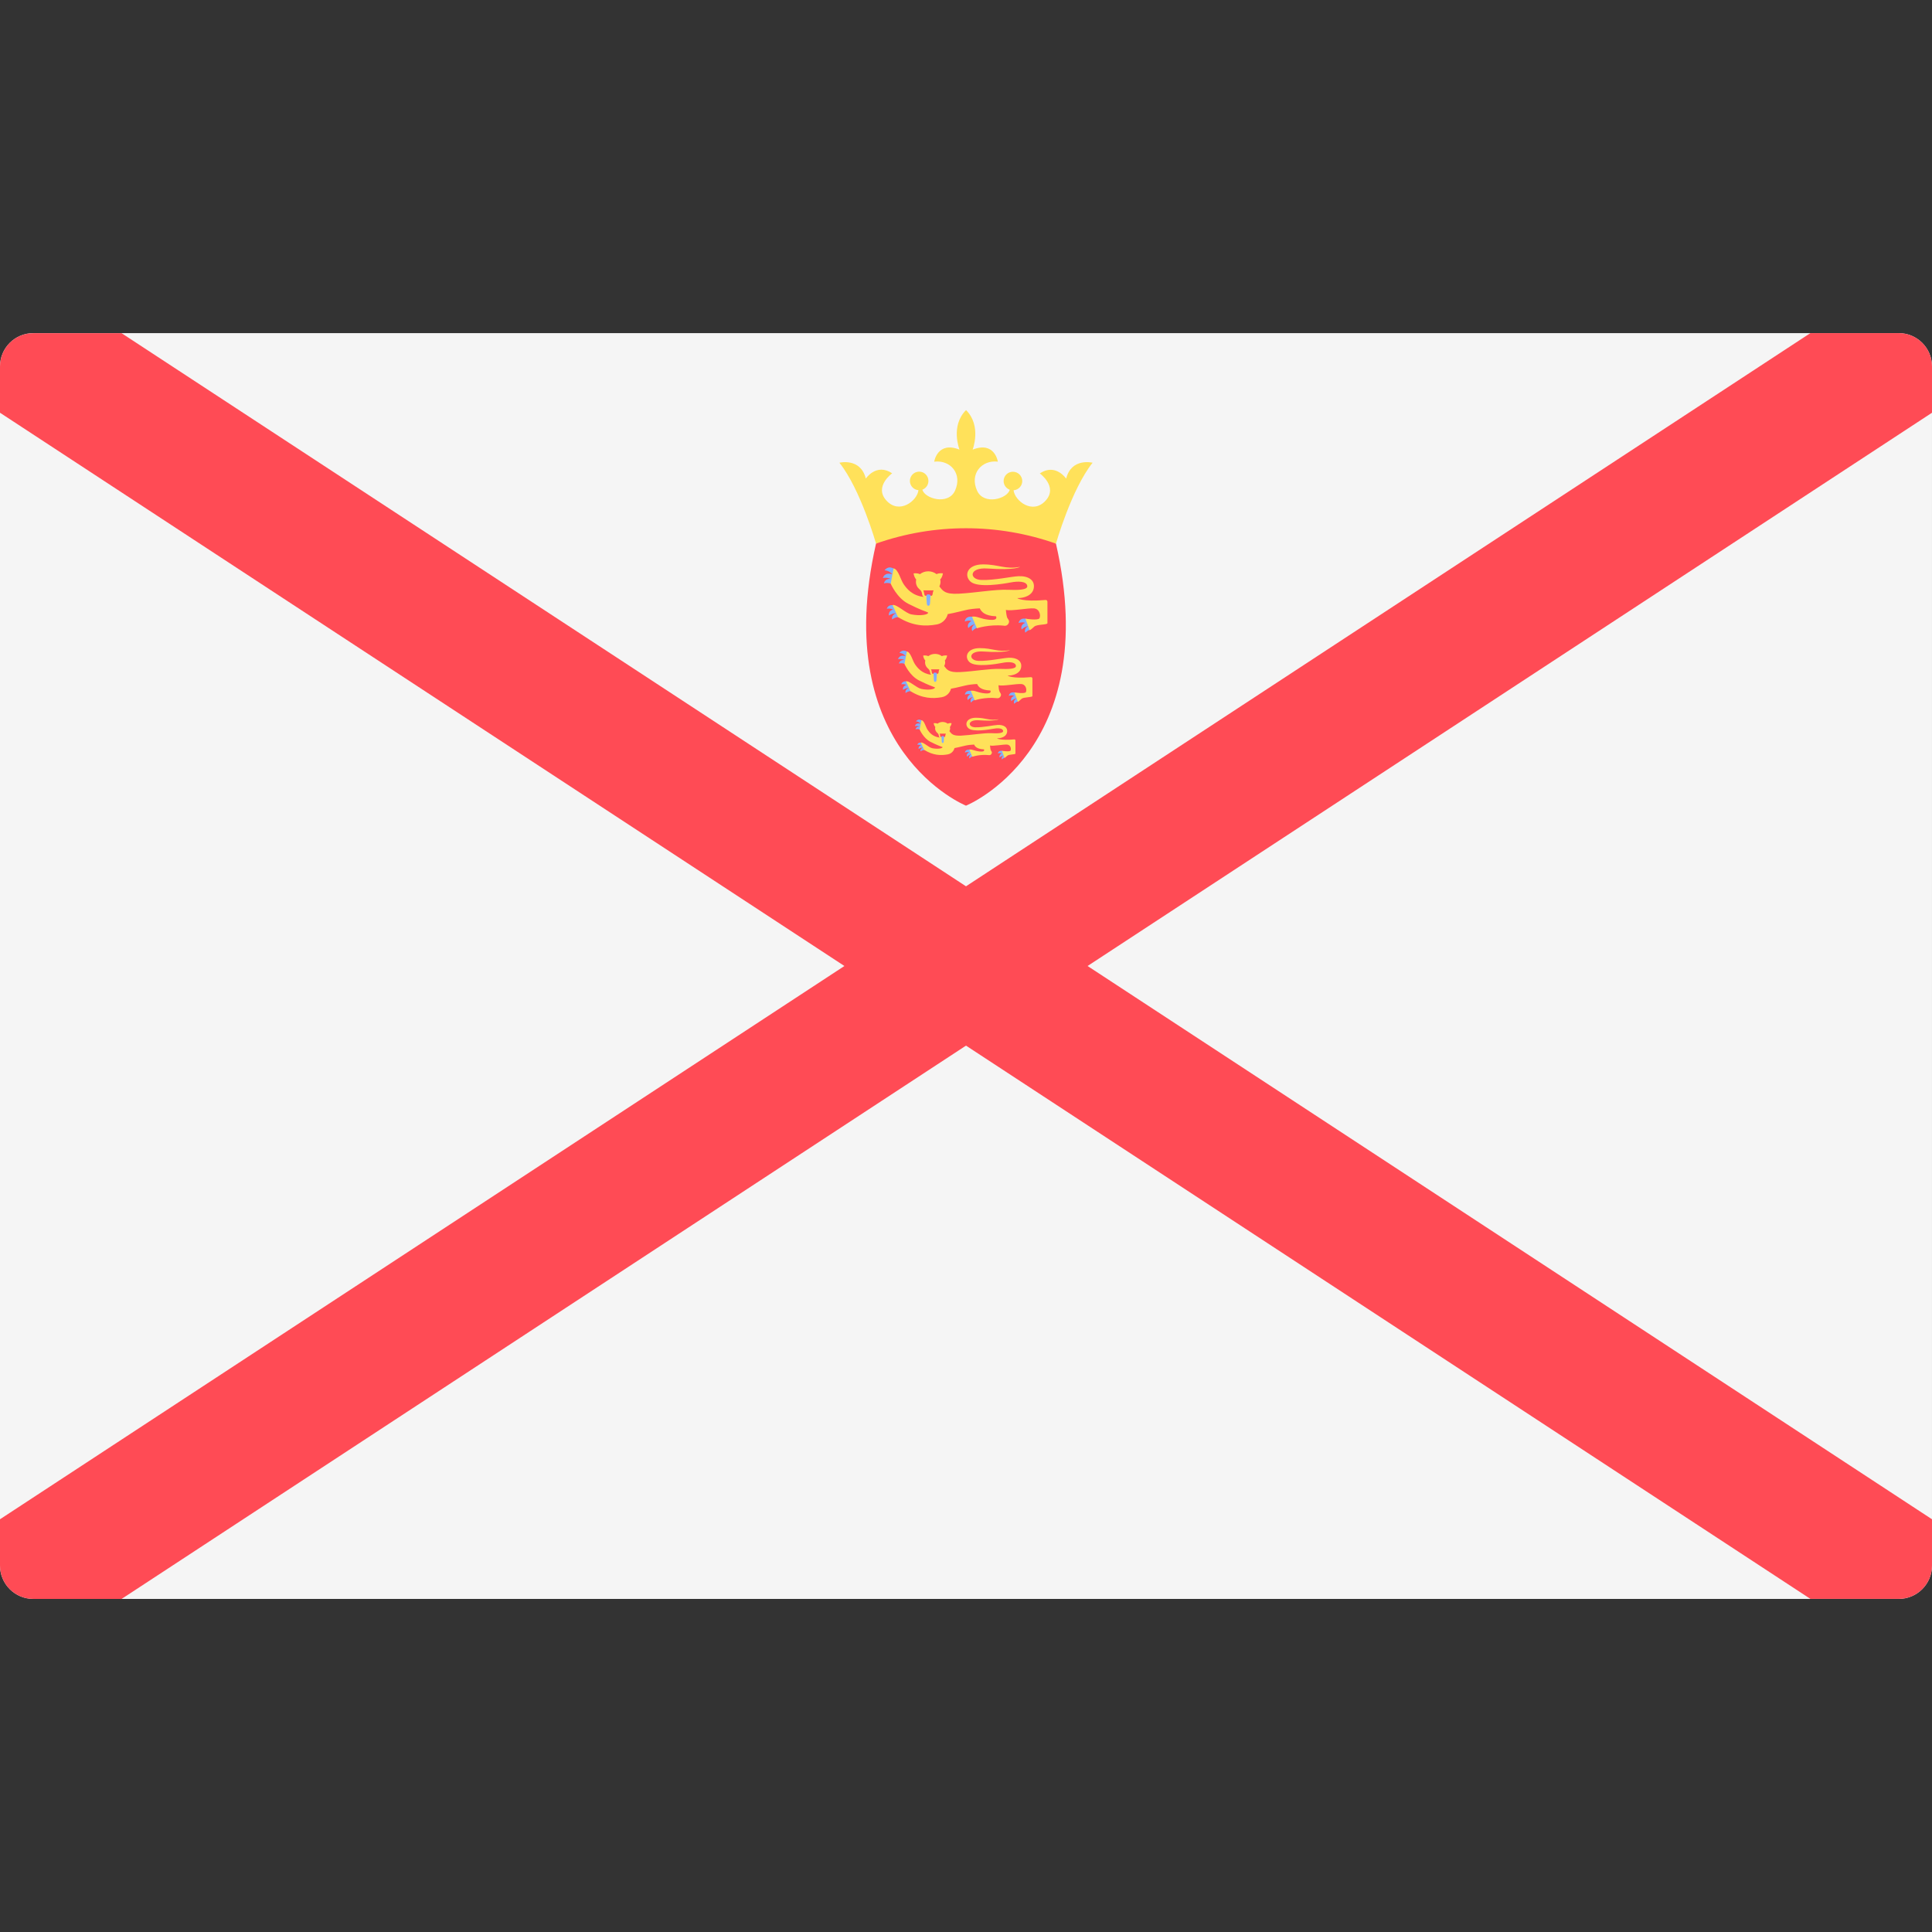 <svg xmlns="http://www.w3.org/2000/svg" viewBox="0 0 512.001 512.001" enable-background="new 0 0 512.001 512.001"><rect x="0" y="0" width="512.001" height="512.001" fill="#333333" stroke="none"/><path fill="#F5F5F5" d="M503.17 423.73H8.83c-4.88 0-8.83-3.96-8.83-8.83V97.1c0-4.87 3.95-8.82 8.83-8.82h494.34c4.88 0 8.83 3.95 8.83 8.82v317.8c0 4.87-3.95 8.83-8.83 8.83z"/><path fill="#FF4B55" d="M512 97.1c0-4.87-3.95-8.82-8.83-8.82h-23.4L256 234.88 32.22 88.3H8.82C3.96 88.28 0 92.23 0 97.1v12.28L223.78 256 0 402.62v12.28c0 4.87 3.95 8.83 8.83 8.83h23.4L256 277.1l223.78 146.62h23.4c4.87 0 8.82-3.95 8.82-8.82v-12.28L288.22 256 512 109.38V97.1z"/><path fill="#FFE15A" d="M282.56 126.86s-2.8-4.2-7-1.4c0 0 4.86 3.5 1.58 7.17-3.47 3.88-8.23.08-8.53-2.7 1.28-.1 2.3-1.15 2.3-2.45 0-1.36-1.12-2.46-2.48-2.46-1.36 0-2.46 1.1-2.46 2.47 0 1.05.68 1.94 1.62 2.3-.6 2.37-6.85 4.2-8.65.25-2.03-4.44 1.18-8.2 5.5-7.7 0 0-.83-5.5-6.68-3.18 0 0 2.45-6.3-1.75-10.48-4.2 4.18-1.74 10.47-1.74 10.47-5.86-2.3-6.7 3.2-6.7 3.2 4.34-.53 7.54 3.24 5.52 7.68-1.8 3.94-8.05 2.12-8.65-.26.94-.36 1.6-1.25 1.6-2.32 0-1.36-1.1-2.46-2.45-2.46s-2.46 1.1-2.46 2.46c0 1.3 1 2.35 2.27 2.45-.3 2.78-5.07 6.58-8.54 2.7-3.27-3.67 1.57-7.17 1.57-7.17-4.2-2.8-6.98 1.4-6.98 1.4-1.4-5.6-7-4.2-7-4.2 5.6 7 9.7 21.4 9.7 21.4h47.7s4.1-14.4 9.7-21.4c0 0-5.6-1.4-7 4.2z"/><path fill="#FF4B55" d="M279.84 144.07c-7.7-2.72-15.78-4.08-23.84-4.08s-16.13 1.35-23.84 4.07c-12.5 54.8 23.84 69.45 23.84 69.45s36.35-14.65 23.84-69.45z"/><g fill="#82AFFF"><path d="M238.56 163.57s-1.14-.22-2.14.58c0 0-.35-1.38 1.44-1.7 1.8-.34.7 1.12.7 1.12zM237.18 161.82s-.9-.73-2.16-.5c0 0 .34-1.37 2.08-.82 1.74.56.08 1.32.08 1.32zM237.93 162.54s-1.25-.22-2.34.58c0 0-.4-1.38 1.57-1.7 1.96-.34.76 1.12.76 1.12zM259.62 166.2s-1.16.06-1.95 1.06c0 0-.66-1.26 1-2 1.68-.73.95.94.95.94zM257.9 164.7s-1.04-.5-2.2 0c0 0 0-1.4 1.83-1.27 1.82.14.38 1.27.38 1.27zM258.77 165.34s-1.27.08-2.14 1.1c0 0-.7-1.24 1.14-2.02 1.83-.77 1 .92 1 .92zM272.93 166.92s-.44 0-1.22.73c0 0-.54-1.25 1.1-1.86 1.65-.62.13 1.12.13 1.12zM272.1 165.2s-1-.54-2.14-.1c0 0 .1-1.38 1.84-1.14s.3 1.24.3 1.24zM272.88 165.87s-1.22 0-2.12.94c0 0-.6-1.23 1.2-1.87 1.82-.64.92.94.92.94zM236.64 154.92s-1.05-.7-2.38-.33c0 0 .24-1.53 2.17-1.1 1.93.43.2 1.42.2 1.42zM236.56 152.3s-.68-1.07-2.13-1.17c0 0 .93-1.44 2.58-.33 1.66 1.1-.44 1.5-.44 1.5zM236.56 153.7s-1.1-.83-2.57-.53c0 0 .32-1.6 2.4-1 2.07.6.16 1.52.16 1.52z"/></g><path fill="#FFE15A" d="M269.57 158.5c1.84.04 4.03-.7 4.38-2.6.4-2.2-1.48-3.3-4-3.2-1.84.06-6.5 1.12-9.85 1-3.3-.1-3.4-3.38 1.6-3.04 7.44.52 8.62-.44 8.62-.44-4 .74-5.58-.65-9.82-.65-4.23 0-5.05 2.93-3.34 4.53 1.92 1.8 8.87.6 10.7.25 1.86-.35 4.2-.37 4.38.93.17 1.16-2.92 1.1-5.1 1.02-3.5-.14-8.56.8-13.07 1.04-3.75.2-4.28-.86-5.13-1.95.2-.37.3-.77.3-1.2 0-.2-.02-.42-.08-.62.3-.32.6-.8.72-1.62 0 0-.96-.17-1.68.2-.6-.46-1.36-.75-2.2-.75-.86 0-1.63.3-2.22.76-.72-.37-1.68-.2-1.68-.2.13.8.43 1.3.7 1.62-.04.2-.07.4-.07.62 0 .78.37 1.5.98 2 .3.24.52.56.6.94l.1.53c.04.23.2.4.4.52-3.1-.32-4.57-2.27-5.32-3.35-.85-1.22-1.38-3.92-2.68-4.22l-.76 4.07s1.63 3.8 4.68 5.33c3.44 1.74 4.1 1.8 5.22 2.3.13.6-2.13.96-4.42.5-1.6-.33-3.76-2.66-5-2.5l1.44 3.2c3.9 2.45 7.3 2.5 10.2 1.98 2.06-.35 2.84-2.03 2.98-2.75.84-.15 1.76-.33 4.6-1.03 1.18-.3 2.55-.44 3.9-.5.4.87 1.28 2 4.3 2.1 0 0 .73 1.16-1.76.93-2.5-.23-3.13-1-4.6-.84l1.3 3.1s3.2-1.1 7.12-.7c0 0 .73.2 1.16-.42.43-.63.23-1-.17-1.56-.23-.32-.36-1.35-.43-2.2 1.44.37 5.84-.53 7.43-.4 1.6.14 1.83 2 1.46 2.63-.36.63-3.7.1-3.7.1l1.12 3.06s.34-.15 1.2-.95c.68-.66 3.5-.44 3.5-.93v-5.68c0-.27-.22-.48-.5-.46-6.23.55-7.5-.5-7.5-.5z"/><path fill="#FF4B55" d="M244.68 156.47c.1.18.16.38.2.6l.1.52c.03.18.17.3.34.3h1.45c.17 0 .32-.12.35-.3l.1-.54c.03-.2.1-.4.2-.6h-2.74z"/><g fill="#82AFFF"><path d="M246.05 157.52c-.34 0-.6.04-.56.5l.12 2c.03.3.2.52.43.52.2 0 .4-.23.42-.53l.14-1.98c.04-.46-.22-.5-.55-.5zM241.74 183.17s-.94-.17-1.75.48c0 0-.3-1.13 1.17-1.4 1.46-.27.57.92.57.92zM240.6 181.75s-.73-.6-1.75-.4c0 0 .28-1.13 1.7-.68 1.4.45.06 1.08.06 1.08zM241.22 182.33s-1.02-.17-1.9.48c0 0-.32-1.12 1.28-1.4 1.6-.26.62.93.62.93zM258.92 185.32s-.95.04-1.6.86c0 0-.53-1.02.83-1.63 1.36-.6.77.77.77.77zM257.52 184.1s-.85-.4-1.8 0c0 0 0-1.15 1.5-1.04 1.47.1.3 1.03.3 1.03zM258.22 184.62s-1.03.07-1.75.9c0 0-.56-1.02.93-1.65 1.5-.63.82.75.82.75zM269.77 185.9s-.35 0-1 .6c0 0-.45-1.02.9-1.5 1.34-.5.1.9.1.9zM269.1 184.5s-.8-.44-1.75-.1c0 0 .08-1.1 1.5-.9 1.42.2.24 1 .24 1zM269.73 185.05s-1 0-1.73.77c0 0-.48-1 1-1.54 1.46-.52.73.77.73.77zM240.17 176.12s-.86-.57-1.94-.27c0 0 .2-1.24 1.77-.9 1.57.36.17 1.17.17 1.17zM240.1 173.98s-.55-.87-1.74-.95c0 0 .77-1.18 2.1-.27 1.36.9-.36 1.22-.36 1.22zM240.1 175.12s-.9-.67-2.1-.43c0 0 .27-1.3 1.97-.83 1.7.48.14 1.25.14 1.25z"/></g><path fill="#FFE15A" d="M267.03 179.03c1.5.04 3.3-.56 3.57-2.12.33-1.78-1.2-2.68-3.26-2.6-1.5.06-5.3.92-8.03.83-2.7-.1-2.76-2.77 1.32-2.48 6.06.42 7.02-.37 7.02-.37-3.25.6-4.55-.53-8-.53s-4.13 2.4-2.73 3.7c1.57 1.47 7.24.5 8.75.2s3.4-.3 3.56.76c.14.96-2.38.9-4.16.84-2.84-.1-6.97.67-10.65.85-3.08.15-3.5-.7-4.2-1.6.16-.3.26-.62.26-.97 0-.17-.03-.34-.08-.5.23-.26.48-.66.6-1.32 0 0-.8-.13-1.4.17-.46-.38-1.1-.6-1.8-.6s-1.3.22-1.8.6c-.58-.3-1.36-.16-1.36-.16.1.67.35 1.07.58 1.33-.04.16-.07.33-.07.5 0 .64.3 1.22.8 1.63.24.2.42.46.48.77l.1.43c.03.2.15.34.3.43-2.5-.27-3.7-1.85-4.32-2.74-.7-1-1.13-3.2-2.18-3.44l-.63 3.32s1.34 3.1 3.82 4.35c2.8 1.4 3.33 1.45 4.25 1.86.1.5-1.74.8-3.6.4-1.3-.26-3.07-2.15-4.07-2.02l1.16 2.6c3.17 2 5.95 2.04 8.32 1.62 1.68-.3 2.32-1.67 2.43-2.25.68-.12 1.42-.26 3.74-.83.97-.24 2.1-.36 3.2-.42.3.72 1.03 1.63 3.5 1.72 0 0 .6.95-1.44.76-2.04-.2-2.56-.83-3.75-.7l1.06 2.54s2.62-.9 5.8-.57c0 0 .6.16.96-.35.35-.52.2-.8-.13-1.27-.2-.26-.3-1.1-.35-1.8 1.17.3 4.76-.43 6.06-.32 1.3.1 1.5 1.63 1.2 2.14-.3.52-3.03.08-3.03.08l.93 2.5s.27-.14.97-.8c.56-.52 2.87-.34 2.87-.75v-4.63c0-.22-.2-.4-.4-.37-5.1.45-6.14-.4-6.14-.4z"/><path fill="#FF4B55" d="M246.73 177.38c.07.15.13.3.16.48l.07.44c.02.15.14.26.28.26h1.18c.14 0 .26-.1.3-.26l.06-.44c.02-.17.08-.33.16-.48h-2.23z"/><g fill="#82AFFF"><path d="M247.84 178.24c-.27 0-.48.03-.45.4l.1 1.63c.02.25.16.44.34.44.18 0 .33-.18.35-.43l.1-1.62c.03-.38-.2-.4-.46-.4zM245.27 198.75s-.7-.13-1.3.36c0 0-.23-.83.87-1.04 1.1-.2.43.7.43.7zM244.42 197.7s-.55-.46-1.32-.32c0 0 .2-.84 1.27-.5 1.07.34.05.8.05.8zM244.88 198.13s-.76-.14-1.43.35c0 0-.23-.84.97-1.04 1.2-.2.46.7.46.7zM258.13 200.36s-.7.03-1.2.65c0 0-.4-.76.63-1.2 1-.46.57.56.57.56zM257.1 199.44s-.66-.3-1.37 0c0 0 0-.85 1.12-.77 1.1.08.24.78.24.78zM257.6 199.84s-.76.05-1.3.67c0 0-.42-.75.7-1.22s.6.56.6.56zM266.26 200.8s-.27 0-.74.45c0 0-.35-.76.66-1.14 1-.36.08.7.08.7zM265.75 199.75s-.6-.33-1.3-.07c0 0 .05-.83 1.12-.7 1.06.16.18.77.18.77zM266.23 200.16s-.75 0-1.3.58c0 0-.36-.76.74-1.16s.56.58.56.58zM244.1 193.47s-.65-.42-1.46-.2c0 0 .14-.93 1.32-.66 1.18.27.14.87.14.87zM244.04 191.87s-.4-.65-1.3-.7c0 0 .58-.9 1.58-.2 1 .66-.28.9-.28.9zM244.05 192.72s-.68-.5-1.58-.3c0 0 .2-1 1.47-.63 1.27.35.1.92.1.92z"/></g><path fill="#FFE15A" d="M264.2 195.65c1.13.03 2.47-.42 2.68-1.58.25-1.34-.9-2.02-2.44-1.96-1.13.05-3.98.7-6.02.63-2.02-.07-2.07-2.07 1-1.86 4.52.32 5.24-.27 5.24-.27-2.43.46-3.4-.4-6-.4s-3.08 1.8-2.03 2.77c1.17 1.1 5.4.37 6.54.16 1.13-.22 2.55-.23 2.67.56.1.7-1.8.67-3.12.6-2.13-.07-5.23.5-7.98.65-2.3.12-2.6-.53-3.14-1.2.13-.2.2-.46.2-.72 0-.13-.03-.25-.06-.38.17-.2.36-.5.44-1 0 0-.6-.1-1.03.13-.36-.28-.83-.45-1.35-.45s-1 .17-1.34.45c-.45-.22-1.04-.12-1.04-.12.1.5.27.8.44 1-.03.12-.05.24-.05.37 0 .48.24.9.6 1.22.2.15.32.35.37.58l.06.32c.03.14.12.26.24.32-1.9-.2-2.8-1.38-3.25-2.04-.52-.75-.84-2.4-1.63-2.58l-.48 2.5s1 2.3 2.86 3.24c2.1 1.06 2.5 1.1 3.2 1.4.07.36-1.3.58-2.7.3-1-.2-2.3-1.62-3.05-1.52l.87 1.94c2.37 1.5 4.45 1.54 6.23 1.22 1.26-.22 1.73-1.25 1.82-1.68.5-.1 1.07-.2 2.8-.63.73-.18 1.56-.27 2.4-.3.23.52.77 1.2 2.6 1.27 0 0 .46.7-1.06.57-1.54-.14-1.93-.62-2.82-.52l.8 1.9s1.95-.67 4.34-.43c0 0 .45.12.7-.26.27-.4.15-.6-.1-.95-.13-.2-.2-.82-.25-1.33.88.22 3.57-.33 4.54-.25.98.1 1.12 1.22.9 1.6s-2.26.06-2.26.06l.68 1.87s.2-.1.73-.58c.42-.4 2.15-.27 2.15-.57v-3.47c0-.16-.14-.3-.3-.28-3.82.34-4.6-.3-4.6-.3z"/><path fill="#FF4B55" d="M249 194.42c.06.1.1.23.12.36l.06.33c.02.12.1.2.2.2h.9c.1 0 .2-.08.2-.2l.07-.32c.02-.13.06-.25.12-.36H249z"/><path fill="#82AFFF" d="M249.84 195.06c-.2 0-.37.02-.34.3l.08 1.22c0 .2.12.33.26.33.13 0 .24-.13.26-.32l.08-1.2c.02-.3-.14-.32-.34-.32z"/></svg>